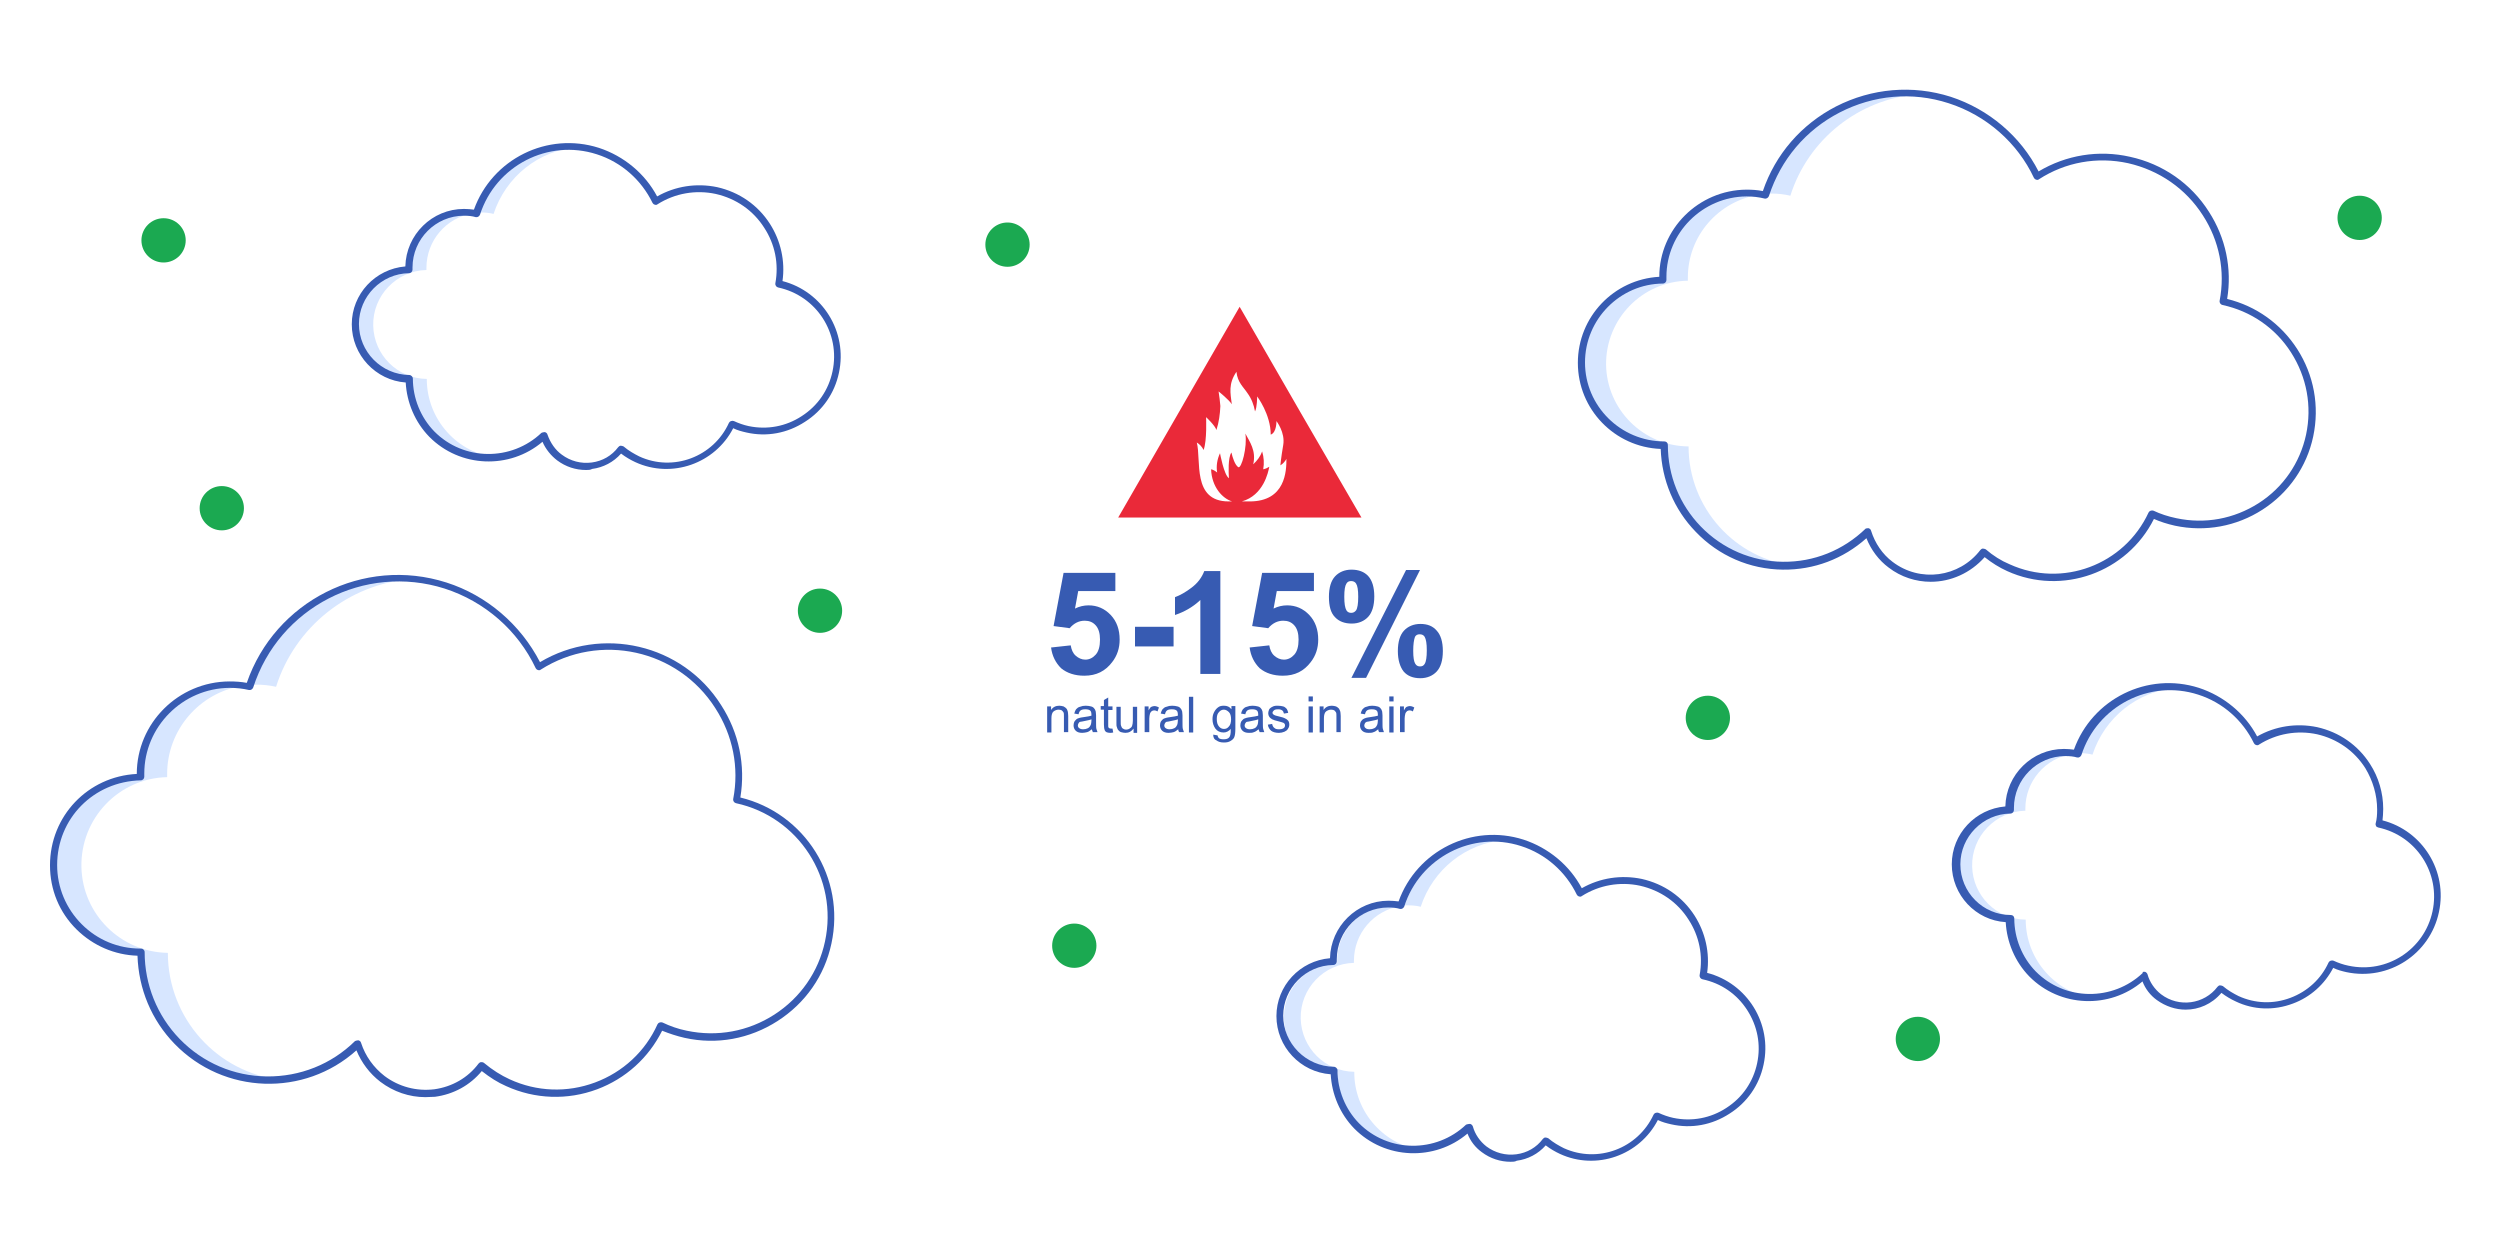 <?xml version="1.0" encoding="utf-8"?>
<!-- Generator: Adobe Illustrator 25.2.1, SVG Export Plug-In . SVG Version: 6.00 Build 0)  -->
<svg version="1.1" id="LNG_Basics_infographic_04" xmlns="http://www.w3.org/2000/svg" xmlns:xlink="http://www.w3.org/1999/xlink"
	 x="0px" y="0px" viewBox="0 0 700 350" style="enable-background:new 0 0 700 350;" xml:space="preserve">
<style type="text/css">
	.st0{fill:#D7E6FF;}
	.st1{fill:none;}
	.st2{fill:#375BB2;}
	.st3{fill:#EA2939;}
	.st4{enable-background:new    ;}
	.st5{fill:#1BA951;}
</style>
<g id="Group_23989">
	<g id="Path_26640">
		<path class="st0" d="M421.3,235.2c-10.9,0.9-20.1,8.3-23.5,18.7c-1.1-0.3-2.3-0.4-3.4-0.4c-0.4,0-0.8,0-1.1,0
			c3.7-11,14-18.5,25.7-18.5C419.8,235.1,420.5,235.1,421.3,235.2z"/>
	</g>
	<g id="Path_26641">
		<path class="st0" d="M399,322.2c-0.8,0.1-1.5,0.1-2.3,0.1c-12.3,0-22.2-9.9-22.2-22.2l0,0c-8.4-0.1-15.1-7.1-15-15.5
			c0.1-8.2,6.7-14.8,14.9-15c0-0.2,0-0.4,0-0.6c0-8.6,6.9-15.5,15.5-15.5l0,0c0.8,0,1.5,0.1,2.3,0.2c-7.6,1.2-13.1,7.7-13.1,15.3
			c0,0.2,0,0.4,0,0.6c-8.4,0.2-15.1,7.2-14.9,15.6c0.2,8.2,6.8,14.8,15,14.9C379.1,311.4,387.7,321,399,322.2z"/>
	</g>
</g>
<g id="Group_23990">
	<g id="Path_26642">
		<path class="st0" d="M609.4,192.6c-10.9,0.9-20.1,8.3-23.5,18.7c-1.1-0.3-2.3-0.4-3.4-0.4c-0.4,0-0.8,0-1.1,0
			c3.7-11,14-18.5,25.7-18.5C607.9,192.5,608.6,192.5,609.4,192.6z"/>
	</g>
	<g id="Path_26643">
		<path class="st0" d="M587,279.6c-0.8,0.1-1.5,0.1-2.3,0.1c-12.3,0-22.2-9.9-22.2-22.2l0,0c-8.4-0.1-15.2-7.1-15-15.5
			c0.1-8.2,6.7-14.8,14.9-15c0-0.2,0-0.4,0-0.6c0-8.6,6.9-15.5,15.5-15.5l0,0c0.8,0,1.5,0.1,2.3,0.2c-7.6,1.2-13.1,7.7-13.1,15.3
			c0,0.2,0,0.4,0,0.6c-8.4,0.2-15.1,7.2-14.9,15.6c0.2,8.2,6.8,14.8,15,14.9C567.2,268.8,575.8,278.4,587,279.6z"/>
	</g>
</g>
<g id="Group_23991">
	<g id="Path_26644">
		<path class="st0" d="M115.1,162.1c-17.5,1.5-32.5,13.4-37.8,30.2c-1.8-0.4-3.7-0.6-5.5-0.6c-0.6,0-1.2,0-1.8,0.1
			C76,174,92.6,162,111.4,162C112.6,161.9,113.8,162,115.1,162.1z"/>
	</g>
	<g id="Path_26645">
		<path class="st0" d="M79,302.4c-1.2,0.1-2.5,0.2-3.7,0.2c-19.8,0-35.8-16-35.8-35.8l0,0c-13.6-0.2-24.4-11.4-24.2-25
			c0.2-13.2,10.8-23.9,24-24.2c0-0.3,0-0.6,0-0.9c0-13.8,11.2-25,25-25l0,0c1.2,0,2.5,0.1,3.7,0.3c-12.2,1.9-21.2,12.4-21.2,24.7
			c0,0.3,0,0.6,0,0.9c-13.6,0.3-24.3,11.6-24,25.2c0.3,13.2,11,23.8,24.2,24C47,285.1,60.8,300.5,79,302.4z"/>
	</g>
</g>
<g id="Group_23992">
	<g id="Path_26646">
		<path class="st0" d="M536.9,26.4c-16.5,1.4-30.6,12.6-35.6,28.4c-1.7-0.4-3.4-0.6-5.2-0.6c-0.6,0-1.1,0-1.7,0.1
			c5.6-16.8,21.3-28.1,39-28.1C534.6,26.2,535.8,26.2,536.9,26.4z"/>
	</g>
	<g id="Path_26647">
		<path class="st0" d="M503,158.5c-1.2,0.1-2.3,0.2-3.5,0.2c-18.6,0-33.7-15.1-33.7-33.7l0,0c-12.8,0-23.1-10.5-23.1-23.3
			c0-12.6,10.2-22.9,22.9-23.1c0-0.3,0-0.6,0-0.9c0-13,10.5-23.5,23.5-23.5l0,0c1.2,0,2.3,0.1,3.5,0.3c-11.5,1.8-20,11.6-20,23.2
			c0,0.3,0,0.6,0,0.9c-12.8,0.2-23,10.7-22.9,23.5c0.2,12.6,10.4,22.8,23.1,22.9C472.8,142.2,485.8,156.7,503,158.5z"/>
	</g>
</g>
<g id="Group_23993">
	<g id="Path_26648">
		<path class="st0" d="M161.7,41.2c-10.9,0.9-20.1,8.3-23.5,18.7c-1.1-0.3-2.3-0.4-3.4-0.4c-0.4,0-0.8,0-1.1,0
			c3.7-11,14-18.5,25.7-18.5C160.1,41.1,160.9,41.1,161.7,41.2z"/>
	</g>
	<g id="Path_26649">
		<path class="st0" d="M139.3,128.2c-0.8,0.1-1.5,0.1-2.3,0.1c-12.3,0-22.2-9.9-22.2-22.2l0,0c-8.4-0.1-15.2-7.1-15-15.5
			c0.1-8.2,6.7-14.8,14.9-15c0-0.2,0-0.4,0-0.6c0-8.6,6.9-15.5,15.5-15.5l0,0c0.8,0,1.5,0.1,2.3,0.2c-7.6,1.2-13.1,7.7-13.1,15.3
			c0,0.2,0,0.4,0,0.6c-8.4,0.2-15.1,7.2-14.9,15.6c0.2,8.2,6.8,14.8,15,14.9C119.5,117.4,128,127,139.3,128.2z"/>
	</g>
</g>
<g id="Rectangle_5157">
	<rect class="st1" width="700" height="350"/>
</g>
<g id="Path_26650">
	<path class="st2" d="M164.1,131.6c-2.9,0-5.7-0.9-8.1-2.7c-1.7-1.3-3.2-3.1-4.1-5.2c-9.2,7.8-23.1,7.3-31.7-1.4
		c-4-4.1-6.3-9.6-6.6-15.2c-8.4-0.6-15.1-7.7-15.1-16.3c0-8.5,6.6-15.5,15-16.2c0.2-8.9,7.5-16.1,16.4-16.1c1,0,2,0.1,2.8,0.2
		c5.1-14.2,20.6-21.9,35-17.3c7,2.3,12.9,7.2,16.3,13.6c5.1-2.9,11-3.8,16.8-2.6c6.2,1.4,11.4,5,14.8,10.3c3,4.7,4.3,10.4,3.5,16
		c11.2,2.9,18.3,14.2,15.8,25.7c-1.2,5.7-4.6,10.6-9.5,13.7c-4.9,3.2-10.7,4.3-16.4,3c-1.3-0.3-2.5-0.6-3.7-1.2
		c-5.1,9.9-17.2,14.2-27.4,9.5c-1.3-0.6-2.7-1.4-4-2.4c-2.1,2.4-5,3.9-8.1,4.3C165.3,131.6,164.7,131.6,164.1,131.6z M152.4,121
		c0.1,0,0.2,0,0.2,0c0.3,0.1,0.6,0.3,0.7,0.7c0.8,2.3,2.2,4.3,4,5.6c2.4,1.8,5.4,2.6,8.4,2.2c3-0.4,5.6-1.9,7.4-4.3
		c0.2-0.2,0.4-0.4,0.7-0.4c0.3,0,0.5,0.1,0.8,0.2c1.4,1.2,3,2.1,4.4,2.8c9.5,4.4,20.8,0.1,25.1-9.4c0.1-0.2,0.3-0.4,0.6-0.5
		c0.3-0.1,0.5-0.1,0.8,0c1.3,0.6,2.7,1.1,4.1,1.4c5.2,1.1,10.5,0.1,14.9-2.8c4.5-2.9,7.5-7.3,8.6-12.5c2.3-10.7-4.5-21.2-15.2-23.5
		c-0.5-0.1-0.9-0.6-0.8-1.2c1-5.4-0.1-10.9-3.1-15.5c-3.1-4.9-7.9-8.2-13.6-9.5c-5.6-1.2-11.4-0.2-16.3,2.9
		c-0.2,0.2-0.5,0.2-0.8,0.1c-0.3-0.1-0.5-0.3-0.6-0.5c-3.1-6.4-8.7-11.4-15.6-13.6c-13.6-4.4-28.3,3.2-32.7,16.9
		c-0.2,0.5-0.7,0.8-1.2,0.7c-1-0.3-2-0.4-3.3-0.4c-7.9,0-14.4,6.5-14.4,14.5v0.6c0,0.5-0.4,1-1,1c-7.7,0.1-14,6.5-14,14.2
		c0,7.8,6.3,14.2,14.1,14.3c0.5,0,1,0.5,1,1c0,5.5,2.2,10.9,6,14.8c8.2,8.3,21.6,8.4,30,0.4C151.9,121.1,152.1,121,152.4,121z"/>
</g>
<g id="Path_26651">
	<path class="st2" d="M612,282.7c-2.8,0-5.6-0.9-8.1-2.7c-1.8-1.3-3.2-3.1-4-5.2c-9.2,7.8-23.1,7.3-31.7-1.4
		c-4-4.1-6.3-9.6-6.6-15.2c-8.4-0.5-15.1-7.6-15.1-16.2c0-8.5,6.6-15.5,15-16.2c0.2-8.9,7.5-16.1,16.4-16.1c1,0,2,0.1,2.8,0.2
		c5.1-14.2,20.6-21.9,35-17.3c7,2.3,12.9,7.2,16.3,13.6c5.1-2.9,11-3.8,16.8-2.6c6.2,1.4,11.4,5,14.8,10.3c2.4,3.7,3.7,8.1,3.7,12.6
		c0,1.2-0.1,2.3-0.2,3.2c11.2,2.9,18.3,14.2,15.8,25.7c-2.5,11.8-14.1,19.3-25.9,16.8c-1.3-0.3-2.5-0.6-3.7-1.2
		c-2.4,4.6-6.4,8.2-11.3,10c-5.3,2-11,1.8-16-0.6c-1.3-0.6-2.7-1.4-4-2.4C619.3,281.2,615.6,282.7,612,282.7z M600.3,272.1
		c0.1,0,0.2,0,0.3,0c0.3,0.1,0.6,0.4,0.7,0.7c0.6,2.2,2,4.2,3.8,5.6c5,3.8,12.1,2.8,15.8-2.1c0.2-0.2,0.4-0.4,0.7-0.4
		c0.3,0,0.5,0.1,0.8,0.2c1.4,1.2,3,2.1,4.4,2.8c4.6,2.1,9.7,2.3,14.5,0.5c4.8-1.8,8.6-5.3,10.7-9.9c0.1-0.2,0.3-0.4,0.6-0.5
		s0.5-0.1,0.8,0c1.3,0.6,2.7,1.1,4.2,1.4c10.7,2.3,21.2-4.5,23.5-15.2c2.3-10.7-4.5-21.2-15.2-23.5c-0.3-0.1-0.5-0.2-0.6-0.4
		c-0.1-0.2-0.2-0.5-0.1-0.8c0.3-1.1,0.4-2.3,0.4-3.8c0-4.1-1.2-8.1-3.3-11.6c-3.1-4.9-7.9-8.2-13.5-9.5c-5.6-1.2-11.4-0.2-16.3,2.9
		c-0.2,0.2-0.5,0.2-0.8,0.1c-0.3-0.1-0.5-0.3-0.6-0.5c-3.1-6.4-8.7-11.4-15.6-13.6c-13.6-4.4-28.3,3.2-32.7,16.9
		c-0.2,0.5-0.7,0.8-1.2,0.7c-1-0.3-2-0.4-3.3-0.4c-7.9,0-14.4,6.5-14.4,14.5v0.6c0,0.5-0.4,1-1,1c-7.7,0.1-14,6.5-14,14.2
		c0,7.8,6.3,14.2,14.1,14.2c0.6,0,1,0.4,1,1c0,5.5,2.2,10.9,6,14.8c8.2,8.3,21.6,8.4,30,0.4C599.8,272.2,600,272.1,600.3,272.1z"/>
</g>
<g id="Path_26652">
	<path class="st2" d="M423,325.3c-2.9,0-5.7-0.9-8.1-2.7c-1.8-1.3-3.2-3.1-4-5.2c-9.2,7.8-23.1,7.3-31.7-1.4
		c-4-4.1-6.3-9.6-6.6-15.2c-8.5-0.6-15.2-7.7-15.2-16.3c0-8.5,6.6-15.5,15-16.2c0.2-8.9,7.5-16.1,16.4-16.1c1,0,2,0.1,2.8,0.2
		c5.1-14.2,20.6-21.9,35-17.3c7,2.3,12.9,7.2,16.3,13.6c5.1-2.9,11-3.8,16.8-2.6c6.2,1.4,11.4,5,14.8,10.3c3,4.7,4.3,10.4,3.5,16
		c11.2,2.9,18.3,14.2,15.8,25.7c-1.2,5.7-4.6,10.6-9.5,13.7c-4.9,3.2-10.7,4.3-16.4,3c-1.3-0.3-2.5-0.6-3.7-1.2
		c-5.1,9.9-17.2,14.2-27.4,9.5c-1.3-0.6-2.7-1.4-4-2.4c-2.1,2.4-5,3.9-8.1,4.3C424.2,325.3,423.6,325.3,423,325.3z M411.4,314.7
		c0.1,0,0.2,0,0.3,0c0.3,0.1,0.6,0.4,0.7,0.7c0.6,2.2,2,4.2,3.8,5.6c2.4,1.8,5.4,2.6,8.4,2.2c3-0.4,5.6-1.9,7.4-4.3
		c0.2-0.2,0.4-0.4,0.7-0.4c0.3,0,0.5,0.1,0.8,0.2c1.4,1.2,3,2.1,4.4,2.8c9.5,4.3,20.7,0.1,25.1-9.4c0.1-0.2,0.3-0.4,0.6-0.5
		c0.3-0.1,0.5-0.1,0.8,0c1.3,0.6,2.7,1.1,4.1,1.4c5.2,1.1,10.5,0.1,14.9-2.8c4.5-2.9,7.5-7.3,8.6-12.5c1.1-5.2,0.1-10.4-2.8-14.9
		c-2.9-4.5-7.3-7.5-12.5-8.6c-0.5-0.1-0.9-0.6-0.8-1.2c1-5.4-0.1-10.9-3.1-15.5c-3.1-4.9-7.9-8.2-13.6-9.5
		c-5.6-1.2-11.4-0.2-16.3,2.9c-0.2,0.2-0.5,0.2-0.8,0.1c-0.3-0.1-0.5-0.3-0.6-0.5c-3.1-6.4-8.7-11.4-15.6-13.6
		c-13.6-4.4-28.3,3.2-32.7,16.9c-0.2,0.5-0.7,0.8-1.2,0.7c-1-0.3-2-0.4-3.3-0.4c-7.9,0-14.4,6.5-14.4,14.5v0.6c0,0.5-0.4,1-1,1
		c-7.7,0.1-14,6.5-14,14.2c0,7.8,6.4,14.2,14.2,14.3c0.5,0,1,0.5,1,1c0,5.5,2.2,10.9,6,14.8c8.2,8.3,21.6,8.4,30,0.4
		C410.9,314.8,411.1,314.7,411.4,314.7z"/>
</g>
<g id="Path_26653">
	<path class="st2" d="M540.6,162.9c-4.1,0-8.3-1.3-11.8-4c-2.7-2-4.9-4.9-6.2-8.2c-6.5,5.8-14.7,8.9-23.4,8.8
		c-9.3-0.1-18-3.9-24.4-10.6c-6.1-6.3-9.5-14.5-9.8-23.2c-12.9-0.5-23.2-11.1-23.2-24.1c0-12.9,10.1-23.4,22.8-24.1
		c0-13.4,11-24.3,24.4-24.4c1.6,0,3.1,0.1,4.6,0.4c3.5-10.3,10.8-18.7,20.5-23.7c10-5.1,21.4-6.1,32.1-2.7
		c10.7,3.5,19.6,11.1,24.6,20.9c7.7-4.6,16.8-6.1,25.6-4.1c9.2,2,17.1,7.5,22.1,15.4c4.7,7.3,6.5,15.9,5.1,24.4
		c8.1,2,15,6.9,19.6,14c4.7,7.3,6.3,16,4.5,24.5c-1.8,8.5-6.9,15.8-14.2,20.5c-7.3,4.7-16,6.3-24.5,4.5c-2.2-0.5-4.1-1.1-5.9-1.9
		c-7.5,15-25.7,21.6-41.1,14.6c-2.2-1-4.3-2.3-6.3-3.9C551.7,160.5,546.2,162.9,540.6,162.9z M523,147.9c0.1,0,0.2,0,0.2,0
		c0.3,0.1,0.6,0.3,0.7,0.7c1.1,3.5,3.2,6.6,6,8.7c7.7,5.9,18.7,4.4,24.6-3.3c0.2-0.2,0.4-0.4,0.7-0.4c0.3,0,0.5,0.1,0.8,0.2
		c2.1,1.8,4.3,3.2,6.7,4.2c14.7,6.7,32.1,0.2,38.9-14.5c0.1-0.2,0.3-0.4,0.6-0.5c0.3-0.1,0.5-0.1,0.8,0c1.9,0.9,4,1.6,6.4,2.1
		c8,1.7,16.1,0.2,23-4.2c6.9-4.4,11.6-11.3,13.3-19.2c1.7-8,0.2-16.1-4.2-23c-4.4-6.9-11.3-11.6-19.2-13.3c-0.5-0.1-0.9-0.6-0.8-1.2
		c1.6-8.3-0.1-16.8-4.7-23.9c-4.8-7.5-12.2-12.6-20.9-14.6c-8.7-1.9-17.6-0.3-25,4.5c-0.2,0.2-0.5,0.2-0.8,0.1
		c-0.3-0.1-0.5-0.3-0.6-0.5c-4.6-9.8-13.3-17.5-23.9-20.9c-10.2-3.3-21-2.3-30.5,2.6c-9.5,4.9-16.5,13.2-19.8,23.4
		c-0.2,0.5-0.7,0.8-1.2,0.7c-1.6-0.4-3.3-0.6-5.1-0.6c-12.3,0.1-22.4,10.2-22.4,22.5v0.9c0,0.5-0.4,1-1,1c-12,0.1-21.8,10-21.8,22.1
		c0,12.2,10,22.1,22.2,22.1c0.6,0,1,0.4,1,1c0,8.6,3.3,16.7,9.2,22.8c6.1,6.3,14.3,9.8,23,9.9c8.7,0.1,16.9-3.2,23.2-9.3
		C522.5,148,522.7,147.9,523,147.9z"/>
</g>
<g id="Path_26654">
	<path class="st2" d="M119.1,307.2c-4.5,0-8.9-1.5-12.6-4.3c-3-2.3-5.3-5.4-6.7-8.8c-14.6,13.1-37.1,12.4-50.9-1.8
		c-6.5-6.7-10.1-15.4-10.4-24.7c-6.4-0.2-12.4-2.8-17-7.3c-4.9-4.8-7.5-11.2-7.5-18c0-13.8,10.6-24.9,24.3-25.6
		c0-14.2,11.6-25.8,25.9-25.9c1.7,0,3.3,0.1,4.9,0.4c7.9-22.9,32.7-35.5,55.9-28.1c11.3,3.6,20.8,11.8,26.2,22.3
		c17.3-10.3,39.9-5.1,50.7,12c5,7.7,6.9,16.9,5.4,25.9c18.1,4.4,29.5,22.5,25.5,40.9c-1.9,9-7.3,16.7-15.1,21.7
		c-7.8,5-17,6.7-26,4.7c-2.2-0.5-4.3-1.2-6.3-2c-3.8,7.6-10.2,13.4-18.2,16.4c-8.3,3.1-17.4,2.8-25.5-0.9c-2.3-1-4.5-2.4-6.8-4.2
		c-3.3,4-7.9,6.5-13.1,7.2C120.9,307.1,120,307.2,119.1,307.2z M100.2,291.3c0.1,0,0.2,0,0.2,0c0.3,0.1,0.6,0.3,0.7,0.7
		c1.2,3.7,3.5,6.9,6.6,9.3c4,3,8.9,4.3,13.9,3.7c5-0.7,9.4-3.2,12.4-7.2c0.2-0.2,0.4-0.4,0.7-0.4c0.3,0,0.5,0,0.8,0.2
		c2.4,2,4.8,3.5,7.2,4.6c7.6,3.5,16.1,3.8,23.9,0.9c7.8-2.9,14.1-8.7,17.5-16.3c0.1-0.2,0.3-0.4,0.6-0.5c0.3-0.1,0.5-0.1,0.8,0
		c2.1,1,4.3,1.8,6.8,2.3c8.5,1.8,17.2,0.2,24.5-4.5c7.3-4.7,12.4-12,14.2-20.5c3.8-17.6-7.4-34.9-24.9-38.7
		c-0.5-0.1-0.9-0.6-0.8-1.2c1.7-8.8-0.1-17.8-5-25.4c-10.5-16.5-32.4-21.3-48.9-10.8c-0.2,0.2-0.5,0.2-0.8,0.1
		c-0.3-0.1-0.5-0.3-0.6-0.5c-5-10.6-14.3-18.7-25.5-22.3c-22.4-7.1-46.4,5.3-53.6,27.7c-0.2,0.5-0.7,0.8-1.2,0.7
		c-1.7-0.4-3.5-0.6-5.4-0.6c-13.2,0.1-23.9,10.9-23.9,24v0.9c0,0.5-0.4,1-1,1C26.2,218.8,16,229.2,16,242.2c0,6.3,2.5,12.2,6.9,16.6
		c4.4,4.4,10.2,6.8,16.4,6.8c0.1,0,0.1,0,0.2,0c0.3,0,0.5,0.1,0.7,0.3c0.2,0.2,0.3,0.4,0.3,0.7c0,9.1,3.5,17.8,9.8,24.3
		c6.5,6.7,15.2,10.4,24.4,10.5c9.3,0.1,18.1-3.4,24.7-9.9C99.7,291.4,99.9,291.3,100.2,291.3z"/>
</g>
<g id="Group_23995" transform="translate(0 6)">
	<g id="Path_26655">
		<path class="st3" d="M364.1,109.4l-17-29.5l-17,29.5l-17,29.5h68.1L364.1,109.4z M349.9,134.4h-2.2c6.1-1.7,7.4-8.2,7.7-9.7
			c-0.5,0.3-1.1,0.6-1.7,0.7c0.3-1.7,0.2-3.3-0.3-5c-0.5,1.4-1.4,2.6-2.5,3.6c0.9-3.8-1-6.3-2.2-8.6c0.6,3.7-1.1,10-2,9.4
			s-1.6-2.7-1.9-4.1c-1,1.4-0.8,5.8-0.7,7.2c-1.4-0.9-2.5-7-2.5-7c-0.8,1.7-1.1,3.6-0.8,5.4c-0.5-0.4-1.1-0.8-1.7-0.9
			c0.2,5,3.2,8.2,5.9,9h-1c-10.3,0-7.6-11.6-8.9-16.5c0.8,0.5,1.5,1.2,1.9,2.1c1-2.6,0.7-9.2,0.7-9.2s2.5,2.3,2.9,3.6
			c0.7-2.2,1-4.4,1.1-6.7c-0.1-1.4-0.3-2.7-0.5-4.1c0,0,3,2.4,3.7,3.6c-0.4-3.2-1-5.7,1.3-9.1c0.3,3,2,4.3,3.1,6
			c1.1,1.5,1.8,3.3,2.1,5.1c0.6-1.1,0.6-4.2,0.6-4.2s3.8,5,3.8,10.7c1.7-0.6,1.6-3.8,1.6-3.8s2.5,3.2,1.9,6.7s-0.8,5.7-0.8,5.7
			c0.7-0.4,1.3-1.1,1.7-1.8C360.2,125.8,360,134.4,349.9,134.4z"/>
	</g>
	<g id="Group_23994">
		<g class="st4">
			<path class="st2" d="M294.3,175.3l5.5-0.6c0.2,1.2,0.6,2.2,1.4,2.9c0.8,0.7,1.7,1.1,2.7,1.1c1.1,0,2.1-0.5,2.9-1.4
				c0.8-0.9,1.2-2.3,1.2-4.2c0-1.8-0.4-3.1-1.2-4c-0.8-0.9-1.8-1.3-3.1-1.3c-1.6,0-3,0.7-4.2,2.1l-4.5-0.6l2.8-14.9h14.5v5.1h-10.4
				l-0.9,4.9c1.2-0.6,2.5-0.9,3.8-0.9c2.4,0,4.5,0.9,6.2,2.7c1.7,1.8,2.5,4.1,2.5,6.9c0,2.4-0.7,4.5-2.1,6.3
				c-1.9,2.5-4.4,3.8-7.8,3.8c-2.6,0-4.8-0.7-6.5-2.1C295.6,179.6,294.6,177.7,294.3,175.3z"/>
		</g>
		<g class="st4">
			<path class="st2" d="M317.8,175v-5.5h10.8v5.5H317.8z"/>
		</g>
		<g class="st4">
			<path class="st2" d="M341.6,182.7h-5.5V162c-2,1.9-4.4,3.3-7.1,4.2v-5c1.4-0.5,3-1.4,4.7-2.7s2.8-2.8,3.5-4.6h4.5V182.7z"/>
			<path class="st2" d="M349.9,175.3l5.5-0.6c0.2,1.2,0.6,2.2,1.4,2.9c0.8,0.7,1.7,1.1,2.7,1.1c1.1,0,2.1-0.5,2.9-1.4
				c0.8-0.9,1.2-2.3,1.2-4.2c0-1.8-0.4-3.1-1.2-4c-0.8-0.9-1.8-1.3-3.1-1.3c-1.6,0-3,0.7-4.2,2.1l-4.5-0.6l2.8-14.9h14.5v5.1h-10.4
				l-0.9,4.9c1.2-0.6,2.5-0.9,3.8-0.9c2.4,0,4.5,0.9,6.2,2.7c1.7,1.8,2.5,4.1,2.5,6.9c0,2.4-0.7,4.5-2.1,6.3
				c-1.9,2.5-4.4,3.8-7.8,3.8c-2.6,0-4.8-0.7-6.5-2.1C351.2,179.6,350.2,177.7,349.9,175.3z"/>
			<path class="st2" d="M372.1,161.1c0-2.6,0.6-4.5,1.7-5.7c1.1-1.2,2.7-1.9,4.6-1.9c2,0,3.6,0.6,4.7,1.8c1.1,1.2,1.7,3.1,1.7,5.7
				c0,2.6-0.6,4.5-1.7,5.7c-1.1,1.2-2.7,1.9-4.6,1.9c-2,0-3.6-0.6-4.7-1.8C372.6,165.6,372.1,163.7,372.1,161.1z M376.4,161.1
				c0,1.9,0.2,3.1,0.6,3.8c0.3,0.5,0.8,0.7,1.3,0.7c0.6,0,1-0.2,1.4-0.7c0.4-0.6,0.6-1.9,0.6-3.8s-0.2-3.1-0.6-3.7
				c-0.3-0.5-0.8-0.7-1.4-0.7c-0.6,0-1,0.2-1.3,0.7C376.6,158,376.4,159.2,376.4,161.1z M382.5,183.8h-4.1l15.3-30.2h3.9
				L382.5,183.8z M391.4,176.3c0-2.6,0.6-4.5,1.7-5.7c1.1-1.2,2.7-1.9,4.6-1.9c2,0,3.5,0.6,4.6,1.9c1.1,1.2,1.7,3.1,1.7,5.7
				c0,2.6-0.6,4.5-1.7,5.7c-1.1,1.2-2.7,1.9-4.6,1.9c-2,0-3.6-0.6-4.7-1.9C392,180.7,391.4,178.8,391.4,176.3z M395.7,176.2
				c0,1.9,0.2,3.1,0.6,3.7c0.3,0.5,0.8,0.7,1.3,0.7c0.6,0,1-0.2,1.3-0.7c0.4-0.6,0.6-1.9,0.6-3.8s-0.2-3.1-0.6-3.8
				c-0.3-0.5-0.8-0.7-1.4-0.7s-1,0.2-1.3,0.7C395.9,173.1,395.7,174.4,395.7,176.2z"/>
		</g>
		<g class="st4">
			<path class="st2" d="M293.2,199.1v-7.3h1.1v1c0.5-0.8,1.3-1.2,2.3-1.2c0.4,0,0.8,0.1,1.2,0.2c0.4,0.2,0.6,0.4,0.8,0.6
				s0.3,0.6,0.4,0.9c0,0.2,0.1,0.6,0.1,1.2v4.5h-1.2v-4.4c0-0.5,0-0.9-0.1-1.1c-0.1-0.2-0.3-0.4-0.5-0.6c-0.2-0.1-0.5-0.2-0.9-0.2
				c-0.5,0-1,0.2-1.4,0.5s-0.6,1-0.6,1.9v4H293.2z"/>
			<path class="st2" d="M305.7,198.2c-0.5,0.4-0.9,0.7-1.3,0.8s-0.9,0.2-1.4,0.2c-0.8,0-1.4-0.2-1.8-0.6c-0.4-0.4-0.6-0.9-0.6-1.5
				c0-0.4,0.1-0.7,0.2-1c0.2-0.3,0.4-0.5,0.6-0.7s0.6-0.3,0.9-0.4c0.2-0.1,0.6-0.1,1.1-0.2c1-0.1,1.7-0.3,2.2-0.4c0-0.2,0-0.3,0-0.3
				c0-0.5-0.1-0.9-0.3-1.1c-0.3-0.3-0.8-0.4-1.4-0.4c-0.6,0-1,0.1-1.3,0.3c-0.3,0.2-0.5,0.6-0.6,1.1l-1.2-0.2
				c0.1-0.5,0.3-0.9,0.5-1.2c0.3-0.3,0.6-0.6,1.1-0.7c0.5-0.2,1-0.3,1.6-0.3c0.6,0,1.1,0.1,1.5,0.2s0.7,0.3,0.9,0.6
				c0.2,0.2,0.3,0.5,0.4,0.8c0,0.2,0.1,0.6,0.1,1.1v1.6c0,1.1,0,1.9,0.1,2.2c0.1,0.3,0.2,0.6,0.3,0.9H306
				C305.9,198.8,305.8,198.5,305.7,198.2z M305.6,195.4c-0.4,0.2-1.1,0.3-2,0.5c-0.5,0.1-0.9,0.2-1.1,0.2s-0.4,0.2-0.5,0.4
				c-0.1,0.2-0.2,0.4-0.2,0.6c0,0.3,0.1,0.6,0.4,0.8s0.6,0.3,1.1,0.3c0.5,0,0.9-0.1,1.3-0.3c0.4-0.2,0.6-0.5,0.8-0.9
				c0.1-0.3,0.2-0.7,0.2-1.2V195.4z"/>
			<path class="st2" d="M311.5,198l0.2,1.1c-0.3,0.1-0.7,0.1-0.9,0.1c-0.4,0-0.8-0.1-1-0.2s-0.4-0.3-0.5-0.6
				c-0.1-0.2-0.2-0.7-0.2-1.5v-4.2h-0.9v-1h0.9V190l1.2-0.7v2.5h1.2v1h-1.2v4.2c0,0.4,0,0.6,0.1,0.7s0.1,0.2,0.2,0.2
				s0.2,0.1,0.4,0.1C311.1,198,311.3,198,311.5,198z"/>
			<path class="st2" d="M317.4,199.1V198c-0.6,0.8-1.3,1.2-2.3,1.2c-0.4,0-0.8-0.1-1.2-0.2s-0.6-0.4-0.8-0.6
				c-0.2-0.2-0.3-0.6-0.4-0.9c-0.1-0.2-0.1-0.6-0.1-1.1v-4.5h1.2v4c0,0.6,0,1.1,0.1,1.3c0.1,0.3,0.2,0.6,0.5,0.8
				c0.3,0.2,0.6,0.3,0.9,0.3s0.7-0.1,1-0.3c0.3-0.2,0.6-0.4,0.7-0.8c0.1-0.3,0.2-0.8,0.2-1.4v-3.9h1.2v7.3H317.4z"/>
			<path class="st2" d="M320.5,199.1v-7.3h1.1v1.1c0.3-0.5,0.5-0.9,0.8-1s0.5-0.2,0.8-0.2c0.4,0,0.8,0.1,1.3,0.4l-0.4,1.1
				c-0.3-0.2-0.6-0.3-0.9-0.3c-0.3,0-0.5,0.1-0.7,0.2c-0.2,0.2-0.4,0.4-0.5,0.7c-0.1,0.4-0.2,0.9-0.2,1.4v3.8H320.5z"/>
			<path class="st2" d="M329.9,198.2c-0.5,0.4-0.9,0.7-1.3,0.8s-0.9,0.2-1.4,0.2c-0.8,0-1.4-0.2-1.8-0.6c-0.4-0.4-0.6-0.9-0.6-1.5
				c0-0.4,0.1-0.7,0.2-1c0.2-0.3,0.4-0.5,0.6-0.7s0.6-0.3,0.9-0.4c0.2-0.1,0.6-0.1,1.1-0.2c1-0.1,1.7-0.3,2.2-0.4c0-0.2,0-0.3,0-0.3
				c0-0.5-0.1-0.9-0.3-1.1c-0.3-0.3-0.8-0.4-1.4-0.4c-0.6,0-1,0.1-1.3,0.3c-0.3,0.2-0.5,0.6-0.6,1.1l-1.2-0.2
				c0.1-0.5,0.3-0.9,0.5-1.2c0.3-0.3,0.6-0.6,1.1-0.7c0.5-0.2,1-0.3,1.6-0.3c0.6,0,1.1,0.1,1.5,0.2s0.7,0.3,0.9,0.6
				c0.2,0.2,0.3,0.5,0.4,0.8c0,0.2,0.1,0.6,0.1,1.1v1.6c0,1.1,0,1.9,0.1,2.2c0.1,0.3,0.2,0.6,0.3,0.9h-1.3
				C330,198.8,329.9,198.5,329.9,198.2z M329.8,195.4c-0.4,0.2-1.1,0.3-2,0.5c-0.5,0.1-0.9,0.2-1.1,0.2s-0.4,0.2-0.5,0.4
				c-0.1,0.2-0.2,0.4-0.2,0.6c0,0.3,0.1,0.6,0.4,0.8s0.6,0.3,1.1,0.3c0.5,0,0.9-0.1,1.3-0.3c0.4-0.2,0.6-0.5,0.8-0.9
				c0.1-0.3,0.2-0.7,0.2-1.2V195.4z"/>
			<path class="st2" d="M332.9,199.1v-10h1.2v10H332.9z"/>
			<path class="st2" d="M339.7,199.7l1.2,0.2c0.1,0.4,0.2,0.6,0.4,0.8c0.3,0.2,0.7,0.3,1.3,0.3c0.6,0,1-0.1,1.3-0.3s0.5-0.5,0.6-1
				c0.1-0.3,0.1-0.8,0.1-1.6c-0.5,0.6-1.2,1-2,1c-1,0-1.8-0.4-2.3-1.1s-0.8-1.6-0.8-2.6c0-0.7,0.1-1.3,0.4-1.9
				c0.3-0.6,0.6-1,1.1-1.4s1-0.5,1.7-0.5c0.9,0,1.6,0.3,2.1,1v-0.9h1.1v6.3c0,1.1-0.1,1.9-0.3,2.4c-0.2,0.5-0.6,0.8-1.1,1.1
				s-1.1,0.4-1.8,0.4c-0.9,0-1.6-0.2-2.1-0.6C339.9,201,339.7,200.4,339.7,199.7z M340.7,195.3c0,1,0.2,1.6,0.6,2.1s0.9,0.7,1.4,0.7
				c0.6,0,1-0.2,1.4-0.7c0.4-0.4,0.6-1.1,0.6-2c0-0.9-0.2-1.6-0.6-2s-0.9-0.7-1.4-0.7c-0.5,0-1,0.2-1.4,0.7
				C340.9,193.8,340.7,194.4,340.7,195.3z"/>
			<path class="st2" d="M352.4,198.2c-0.5,0.4-0.9,0.7-1.3,0.8c-0.4,0.2-0.9,0.2-1.4,0.2c-0.8,0-1.4-0.2-1.8-0.6
				c-0.4-0.4-0.6-0.9-0.6-1.5c0-0.4,0.1-0.7,0.2-1c0.2-0.3,0.4-0.5,0.6-0.7s0.6-0.3,0.9-0.4c0.2-0.1,0.6-0.1,1.1-0.2
				c1-0.1,1.7-0.3,2.2-0.4c0-0.2,0-0.3,0-0.3c0-0.5-0.1-0.9-0.3-1.1c-0.3-0.3-0.8-0.4-1.4-0.4c-0.6,0-1,0.1-1.3,0.3
				c-0.3,0.2-0.5,0.6-0.6,1.1l-1.2-0.2c0.1-0.5,0.3-0.9,0.5-1.2c0.3-0.3,0.6-0.6,1.1-0.7c0.5-0.2,1-0.3,1.6-0.3
				c0.6,0,1.1,0.1,1.5,0.2c0.4,0.1,0.7,0.3,0.9,0.6c0.2,0.2,0.3,0.5,0.4,0.8c0,0.2,0.1,0.6,0.1,1.1v1.6c0,1.1,0,1.9,0.1,2.2
				c0.1,0.3,0.2,0.6,0.3,0.9h-1.3C352.6,198.8,352.5,198.5,352.4,198.2z M352.3,195.4c-0.4,0.2-1.1,0.3-2,0.5
				c-0.5,0.1-0.9,0.2-1.1,0.2s-0.4,0.2-0.5,0.4c-0.1,0.2-0.2,0.4-0.2,0.6c0,0.3,0.1,0.6,0.4,0.8s0.6,0.3,1.1,0.3
				c0.5,0,0.9-0.1,1.3-0.3c0.4-0.2,0.6-0.5,0.8-0.9c0.1-0.3,0.2-0.7,0.2-1.2V195.4z"/>
			<path class="st2" d="M355,196.9l1.2-0.2c0.1,0.5,0.3,0.9,0.6,1.1c0.3,0.3,0.7,0.4,1.3,0.4c0.6,0,1-0.1,1.3-0.3
				c0.3-0.2,0.4-0.5,0.4-0.8c0-0.3-0.1-0.5-0.4-0.7c-0.2-0.1-0.6-0.2-1.3-0.4c-0.9-0.2-1.5-0.4-1.9-0.6c-0.3-0.2-0.6-0.4-0.8-0.7
				c-0.2-0.3-0.3-0.6-0.3-1c0-0.3,0.1-0.6,0.2-0.9c0.1-0.3,0.3-0.5,0.6-0.7c0.2-0.1,0.5-0.3,0.8-0.4c0.3-0.1,0.7-0.1,1.1-0.1
				c0.6,0,1.1,0.1,1.5,0.2s0.7,0.4,1,0.7c0.2,0.3,0.3,0.7,0.4,1.1l-1.2,0.2c-0.1-0.4-0.2-0.7-0.5-0.9c-0.3-0.2-0.6-0.3-1.1-0.3
				c-0.6,0-1,0.1-1.2,0.3c-0.2,0.2-0.4,0.4-0.4,0.7c0,0.2,0.1,0.3,0.2,0.4c0.1,0.1,0.3,0.2,0.5,0.3c0.1,0,0.5,0.2,1.1,0.3
				c0.9,0.2,1.5,0.4,1.8,0.6c0.3,0.1,0.6,0.4,0.8,0.6c0.2,0.3,0.3,0.6,0.3,1.1c0,0.4-0.1,0.8-0.4,1.2c-0.2,0.4-0.6,0.6-1,0.8
				c-0.5,0.2-1,0.3-1.5,0.3c-0.9,0-1.7-0.2-2.2-0.6C355.5,198.2,355.1,197.7,355,196.9z"/>
			<path class="st2" d="M366.4,190.4V189h1.2v1.4H366.4z M366.4,199.1v-7.3h1.2v7.3H366.4z"/>
			<path class="st2" d="M369.5,199.1v-7.3h1.1v1c0.5-0.8,1.3-1.2,2.3-1.2c0.4,0,0.8,0.1,1.2,0.2c0.4,0.2,0.6,0.4,0.8,0.6
				c0.2,0.3,0.3,0.6,0.4,0.9c0,0.2,0.1,0.6,0.1,1.2v4.5h-1.2v-4.4c0-0.5,0-0.9-0.1-1.1c-0.1-0.2-0.3-0.4-0.5-0.6
				c-0.2-0.1-0.5-0.2-0.9-0.2c-0.5,0-1,0.2-1.4,0.5c-0.4,0.3-0.6,1-0.6,1.9v4H369.5z"/>
			<path class="st2" d="M385.9,198.2c-0.5,0.4-0.9,0.7-1.3,0.8c-0.4,0.2-0.9,0.2-1.4,0.2c-0.8,0-1.4-0.2-1.8-0.6
				c-0.4-0.4-0.6-0.9-0.6-1.5c0-0.4,0.1-0.7,0.2-1c0.2-0.3,0.4-0.5,0.6-0.7c0.3-0.2,0.6-0.3,0.9-0.4c0.2-0.1,0.6-0.1,1.1-0.2
				c1-0.1,1.7-0.3,2.2-0.4c0-0.2,0-0.3,0-0.3c0-0.5-0.1-0.9-0.3-1.1c-0.3-0.3-0.8-0.4-1.4-0.4c-0.6,0-1,0.1-1.3,0.3
				c-0.3,0.2-0.5,0.6-0.6,1.1l-1.2-0.2c0.1-0.5,0.3-0.9,0.5-1.2c0.3-0.3,0.6-0.6,1.1-0.7c0.5-0.2,1-0.3,1.6-0.3
				c0.6,0,1.1,0.1,1.5,0.2c0.4,0.1,0.7,0.3,0.9,0.6c0.2,0.2,0.3,0.5,0.4,0.8c0,0.2,0.1,0.6,0.1,1.1v1.6c0,1.1,0,1.9,0.1,2.2
				c0.1,0.3,0.2,0.6,0.3,0.9h-1.3C386,198.8,385.9,198.5,385.9,198.2z M385.8,195.4c-0.4,0.2-1.1,0.3-2,0.5
				c-0.5,0.1-0.9,0.2-1.1,0.2c-0.2,0.1-0.4,0.2-0.5,0.4c-0.1,0.2-0.2,0.4-0.2,0.6c0,0.3,0.1,0.6,0.4,0.8c0.2,0.2,0.6,0.3,1.1,0.3
				c0.5,0,0.9-0.1,1.3-0.3c0.4-0.2,0.6-0.5,0.8-0.9c0.1-0.3,0.2-0.7,0.2-1.2V195.4z"/>
			<path class="st2" d="M389,190.4V189h1.2v1.4H389z M389,199.1v-7.3h1.2v7.3H389z"/>
			<path class="st2" d="M392,199.1v-7.3h1.1v1.1c0.3-0.5,0.5-0.9,0.8-1s0.5-0.2,0.8-0.2c0.4,0,0.8,0.1,1.3,0.4l-0.4,1.1
				c-0.3-0.2-0.6-0.3-0.9-0.3c-0.3,0-0.5,0.1-0.7,0.2c-0.2,0.2-0.4,0.4-0.5,0.7c-0.1,0.4-0.2,0.9-0.2,1.4v3.8H392z"/>
		</g>
	</g>
</g>
<g id="Ellipse_7934">
	<circle class="st5" cx="229.6" cy="171" r="6.2"/>
</g>
<g id="Ellipse_7935">
	<circle class="st5" cx="62.1" cy="142.3" r="6.2"/>
</g>
<g id="Ellipse_7936">
	<circle class="st5" cx="282.1" cy="68.5" r="6.2"/>
</g>
<g id="Ellipse_7937">
	<circle class="st5" cx="300.8" cy="264.8" r="6.2"/>
</g>
<g id="Ellipse_7938">
	<circle class="st5" cx="45.8" cy="67.3" r="6.2"/>
</g>
<g id="Ellipse_7939">
	<circle class="st5" cx="478.2" cy="201" r="6.2"/>
</g>
<g id="Ellipse_7940">
	<circle class="st5" cx="660.7" cy="61" r="6.2"/>
</g>
<g id="Ellipse_7941">
	<circle class="st5" cx="537" cy="290.9" r="6.2"/>
</g>
</svg>
